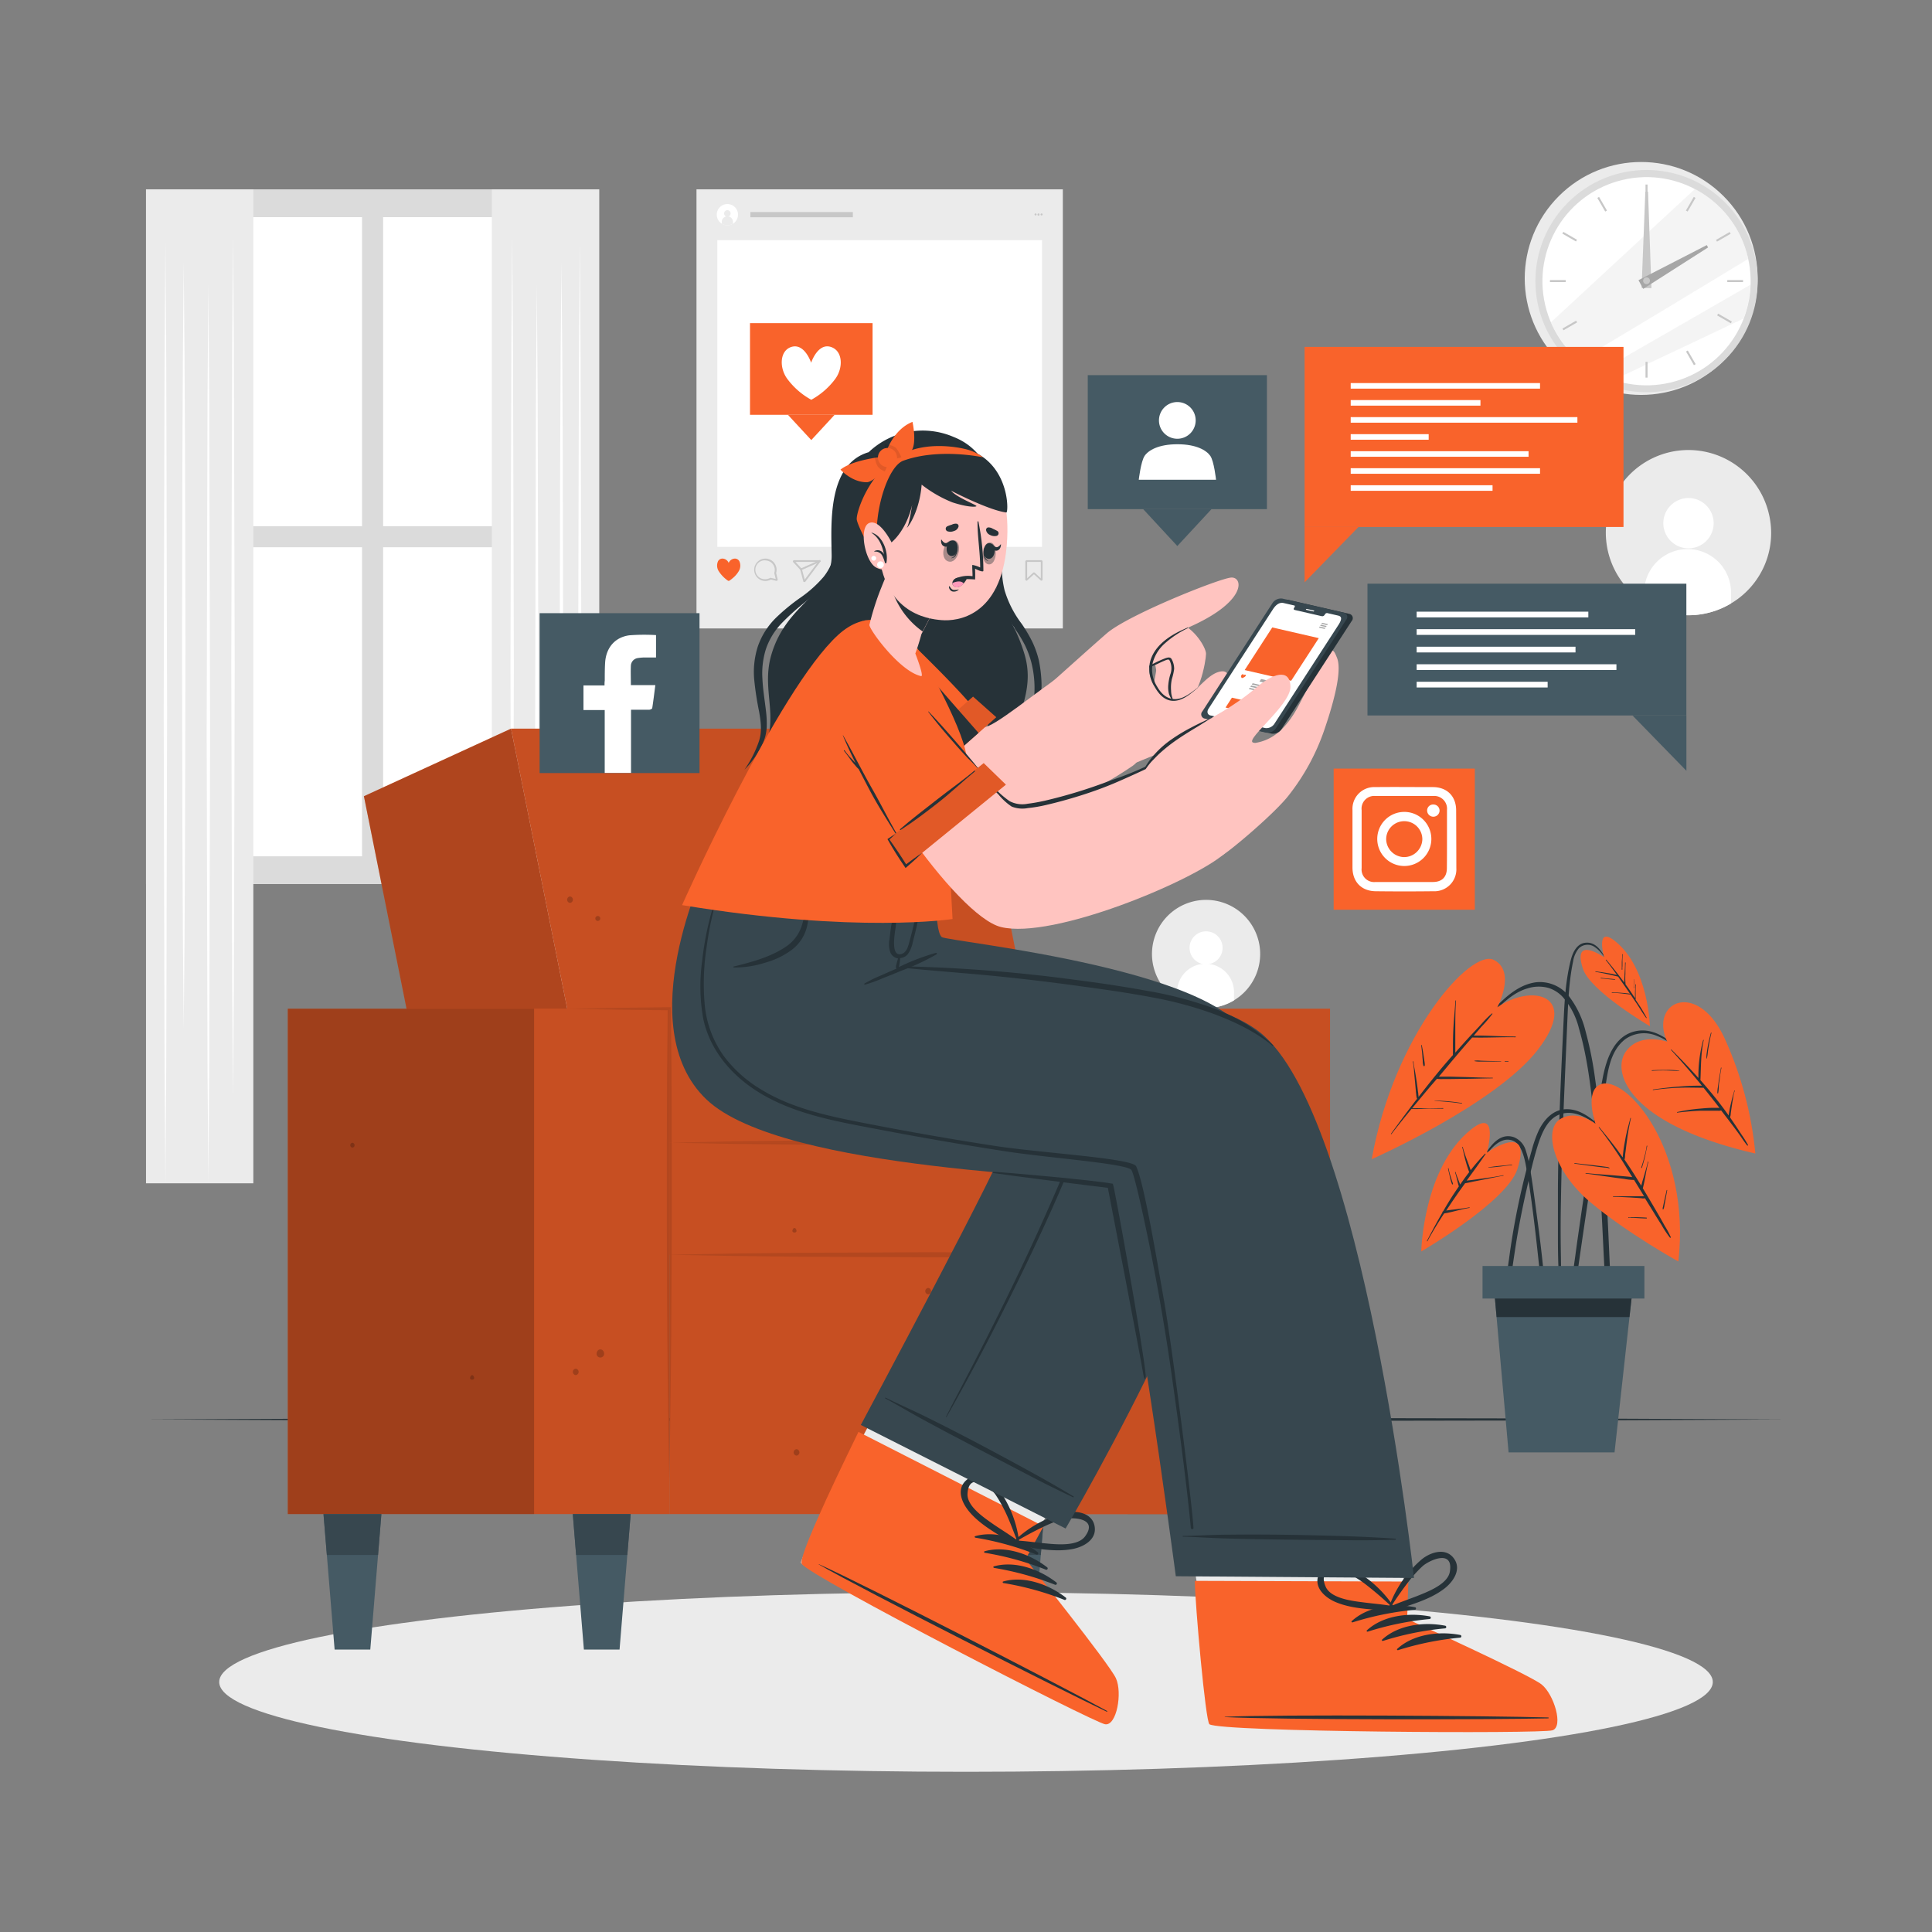 <svg xmlns="http://www.w3.org/2000/svg" viewBox="0 0 500 500"><rect x="0" y="0" width="500" height="500" fill="#808080" stroke="none"/><g id="freepik--background-complete--inject-106"><circle cx="424.74" cy="72.07" r="30.14" transform="translate(73.44 321.44) rotate(-45)" style="fill:#ebebeb"></circle><circle cx="426.12" cy="72.75" r="28.76" transform="translate(73.37 322.62) rotate(-45)" style="fill:#dbdbdb"></circle><circle cx="426.12" cy="72.75" r="26.94" transform="translate(-5.35 99.26) rotate(-13.2)" style="fill:#fff"></circle><path d="M452.45,67c-12.27,7.43-32.43,19.62-43.7,26.31a27,27,0,0,1-7.37-9.9L438.66,48.9A27,27,0,0,1,452.45,67Z" style="fill:#ebebeb;opacity:0.5"></path><path d="M453,73.69a26.79,26.79,0,0,1-1.78,8.75l-33.6,15.89a27.18,27.18,0,0,1-4.25-1.82C423.56,90.64,442.11,80,453,73.69Z" style="fill:#ebebeb;opacity:0.5"></path><rect x="425.86" y="47.76" width="0.52" height="4.08" style="fill:#c7c7c7"></rect><rect x="414.38" y="50.83" width="0.52" height="4.08" transform="translate(29.11 214.39) rotate(-30)" style="fill:#c7c7c7"></rect><rect x="405.99" y="59.23" width="0.52" height="4.08" transform="translate(150.04 382.44) rotate(-60)" style="fill:#c7c7c7"></rect><rect x="401.13" y="72.48" width="4.08" height="0.52" style="fill:#c7c7c7"></rect><rect x="404.21" y="83.96" width="4.08" height="0.52" transform="translate(12.35 214.49) rotate(-30.01)" style="fill:#c7c7c7"></rect><rect x="412.6" y="92.36" width="4.08" height="0.52" transform="translate(127.28 405.55) rotate(-60.03)" style="fill:#c7c7c7"></rect><rect x="425.86" y="93.65" width="0.52" height="4.08" style="fill:#c7c7c7"></rect><rect x="437.33" y="90.57" width="0.52" height="4.08" transform="translate(12.32 231.2) rotate(-30)" style="fill:#c7c7c7"></rect><rect x="445.73" y="82.18" width="0.52" height="4.08" transform="matrix(0.5, -0.87, 0.87, 0.5, 150.03, 428.32)" style="fill:#c7c7c7"></rect><rect x="447.02" y="72.48" width="4.08" height="0.52" style="fill:#c7c7c7"></rect><rect x="443.95" y="61.01" width="4.08" height="0.52" transform="translate(29.18 231.37) rotate(-30.02)" style="fill:#c7c7c7"></rect><rect x="435.55" y="52.61" width="4.08" height="0.52" transform="translate(173.16 405.52) rotate(-60.03)" style="fill:#c7c7c7"></rect><polygon points="426.51 49.61 427.39 74.56 424.84 74.53 425.81 49.6 426.51 49.61" style="fill:#c7c7c7"></polygon><polygon points="442.05 64.04 425.26 74.76 424.04 72.51 441.72 63.43 442.05 64.04" style="fill:#a6a6a6"></polygon><path d="M427,72.75a.88.88,0,0,1-1.75,0,.88.88,0,1,1,1.75,0Z" style="fill:#c7c7c7"></path><path d="M448,156.16A21.38,21.38,0,1,1,457.79,133,21.19,21.19,0,0,1,448,156.16Z" style="fill:#ebebeb"></path><path d="M443.49,135.47a6.51,6.51,0,1,1-6.43-6.58A6.51,6.51,0,0,1,443.49,135.47Z" style="fill:#fff"></path><path d="M448,153.48l0,2.68a21.37,21.37,0,0,1-22.49-.28l0-2.67a11.24,11.24,0,1,1,22.48.27Z" style="fill:#fff"></path><path d="M319.34,258.89a14,14,0,1,1,6.43-15.16A14,14,0,0,1,319.34,258.89Z" style="fill:#ebebeb"></path><path d="M316.4,245.34a4.27,4.27,0,1,1-4.21-4.31A4.26,4.26,0,0,1,316.4,245.34Z" style="fill:#fff"></path><path d="M319.36,257.13l0,1.76a14,14,0,0,1-14.73-.18l0-1.75a7.37,7.37,0,1,1,14.73.17Z" style="fill:#fff"></path><rect x="37.79" y="49" width="117.26" height="179.8" style="fill:#dbdbdb"></rect><rect x="44.18" y="56.2" width="49.52" height="79.98" style="fill:#fff"></rect><rect x="99.15" y="56.2" width="49.52" height="79.98" style="fill:#fff"></rect><rect x="44.18" y="141.63" width="49.52" height="79.98" style="fill:#fff"></rect><rect x="99.15" y="141.63" width="49.52" height="79.98" style="fill:#fff"></rect><rect x="37.79" y="49" width="27.77" height="257.24" style="fill:#ebebeb"></rect><polygon points="60.3 61.23 60.52 89.04 60.59 116.86 60.74 172.48 60.6 228.11 60.52 255.92 60.3 283.74 60.09 255.92 60.01 228.11 59.86 172.48 60.01 116.86 60.09 89.04 60.3 61.23" style="fill:#fff"></polygon><polygon points="47.55 67.68 47.76 92.51 47.89 117.35 47.99 167.02 47.89 216.69 47.77 241.52 47.55 266.36 47.33 241.52 47.21 216.69 47.11 167.02 47.21 117.35 47.33 92.51 47.55 67.68" style="fill:#fff"></polygon><polygon points="53.93 73.54 54.14 102.62 54.22 131.7 54.37 189.86 54.22 248.02 54.14 277.1 53.93 306.18 53.71 277.1 53.63 248.02 53.49 189.86 53.63 131.7 53.71 102.62 53.93 73.54" style="fill:#fff"></polygon><polygon points="42.81 62.7 43.02 93.13 43.1 123.57 43.25 184.44 43.1 245.31 43.02 275.75 42.81 306.18 42.59 275.75 42.51 245.31 42.37 184.44 42.51 123.57 42.59 93.13 42.81 62.7" style="fill:#fff"></polygon><rect x="127.28" y="49" width="27.77" height="257.24" transform="translate(282.34 355.24) rotate(180)" style="fill:#ebebeb"></rect><polygon points="132.55 61.23 132.76 89.04 132.84 116.86 132.99 172.48 132.84 228.11 132.76 255.92 132.55 283.74 132.33 255.92 132.26 228.11 132.11 172.48 132.26 116.86 132.34 89.04 132.55 61.23" style="fill:#fff"></polygon><polygon points="145.3 67.68 145.52 92.51 145.64 117.35 145.74 167.02 145.64 216.69 145.52 241.52 145.3 266.36 145.09 241.52 144.96 216.69 144.86 167.02 144.97 117.35 145.09 92.51 145.3 67.68" style="fill:#fff"></polygon><polygon points="138.93 73.54 139.14 102.62 139.22 131.7 139.37 189.86 139.22 248.02 139.14 277.1 138.93 306.18 138.71 277.1 138.63 248.02 138.49 189.86 138.63 131.7 138.71 102.62 138.93 73.54" style="fill:#fff"></polygon><polygon points="150.05 62.7 150.26 93.13 150.34 123.57 150.49 184.44 150.34 245.31 150.26 275.75 150.05 306.18 149.83 275.75 149.75 245.31 149.61 184.44 149.75 123.57 149.83 93.13 150.05 62.7" style="fill:#fff"></polygon></g><g id="freepik--Shadow--inject-106"><ellipse cx="250" cy="435.3" rx="193.27" ry="23.24" style="fill:#ebebeb"></ellipse></g><g id="freepik--Floor--inject-106"><polygon points="37.79 367.36 90.84 367.11 143.9 367.02 250 366.86 356.1 367.02 409.15 367.11 462.21 367.36 409.15 367.6 356.1 367.69 250 367.85 143.9 367.69 90.84 367.6 37.79 367.36" style="fill:#263238"></polygon></g><g id="freepik--Plant--inject-106"><path d="M436.31,273.14c-3.53-3.46-8.1-7.65-13.51-6.15-5.08,1.4-7,6.95-7.94,11.58-1.17,6-2.08,12-3,18s-1.85,12.13-2.73,18.2c-.49,3.43-1,6.85-1.45,10.28l-.72,5.14c-.23,1.68-.51,3.36-.6,5.06,0,.54.81.62.93.1.66-2.86.93-5.83,1.35-8.73s.84-5.84,1.27-8.75q1.28-8.7,2.6-17.38t2.7-17.37c.78-4.91,1.15-11,5.5-14.25a8.44,8.44,0,0,1,8.14-.76c2.86,1.09,5.15,3.14,7.39,5.17C436.28,273.32,436.38,273.21,436.31,273.14Z" style="fill:#263238"></path><path d="M431.47,269.6s-7.22-2.6-10.79,2.68.7,18.68,33.6,26.25a93.08,93.08,0,0,0-7.92-29.74C439.31,253.41,426.74,259.23,431.47,269.6Z" style="fill:#F9632B"></path><path d="M452.39,296.33a28.13,28.13,0,0,0-1.66-2.66c-.55-.85-1.1-1.7-1.67-2.54-.42-.63-.85-1.25-1.28-1.88,0-.15,0-.31.06-.47s.07-.57.11-.85c.08-.62.17-1.24.26-1.85s.19-1.23.31-1.84a9.89,9.89,0,0,1,.43-1.94c0-.09-.13-.14-.14,0a6.76,6.76,0,0,1-.3,1.09c-.07.28-.15.56-.22.83-.16.63-.31,1.25-.45,1.88s-.24,1.16-.34,1.75q-.08.42-.12.84c-.59-.83-1.19-1.66-1.81-2.47-1.74-2.31-3.59-4.52-5.5-6.68,0,0,0,0,0-.06.17-3.46.08-6.88.85-10.28,0-.09-.12-.14-.14-.05a35.55,35.55,0,0,0-1.23,9.84c-.68-.77-1.38-1.53-2.08-2.29q-2.4-2.58-4.9-5.07a.07.07,0,0,0-.11.1c2.77,3,5.41,6.09,8,9.25a57.29,57.29,0,0,0-6,.23c-2.23.16-4.45.45-6.66.75a.08.08,0,0,0,0,.15,64.61,64.61,0,0,1,6.66-.6c2.14-.09,4.28,0,6.42,0q2.08,2.58,4.11,5.2h-.31c-.5,0-1,0-1.51,0-1,0-2,.09-3,.18a46,46,0,0,0-6.07.9.08.08,0,1,0,0,.15c2-.23,4-.42,6.08-.49,1,0,1.94,0,2.91,0h1.51a1.75,1.75,0,0,0,.83-.08q1.33,1.72,2.65,3.46c.7.92,1.38,1.84,2.06,2.78s1.32,2,2.09,2.89C452.32,296.49,452.42,296.41,452.39,296.33Z" style="fill:#263238"></path><path d="M434.62,277.08a21.74,21.74,0,0,0-3.52-.17c-1.17,0-2.35,0-3.52.07a.08.08,0,1,0,0,.15c1.19-.09,2.38-.11,3.57-.09s2.31.13,3.45.1C434.65,277.14,434.66,277.08,434.62,277.08Z" style="fill:#263238"></path><path d="M445,279.73c.13-1.12.27-2.25.51-3.36,0-.1-.13-.14-.14,0-.17,1.11-.39,2.2-.55,3.31-.08.55-.16,1.11-.23,1.66a7.57,7.57,0,0,0-.13,1.57c0,.1.17.11.19,0a9.2,9.2,0,0,0,.17-1.57C444.82,280.8,444.88,280.26,445,279.73Z" style="fill:#263238"></path><path d="M442.78,267.28c-.29,1.09-.57,2.2-.77,3.31-.11.57-.19,1.13-.27,1.7a7.22,7.22,0,0,0-.11,1.67s.07,0,.09,0a9.47,9.47,0,0,0,.26-1.58c.07-.55.15-1.1.25-1.64.2-1.15.4-2.28.69-3.41C442.94,267.24,442.81,267.19,442.78,267.28Z" style="fill:#263238"></path><path d="M399.94,334q-.27-3.11-.6-6.2-.64-6.15-1.48-12.28c-.55-4.07-1.07-8.15-1.73-12.21a30.85,30.85,0,0,0-1.25-5.54,5.26,5.26,0,0,0-3.07-3.46c-3.88-1.34-6.49,2.67-8.05,5.51-.05.09.08.15.13.07.94-1.34,3.52-5.12,6.46-4.94,2,.12,3.56,1.52,4.5,6.44,2.37,12.28,4.5,37.19,4.75,38.82.13.86.74.83.74-.1C400.36,338.07,400.12,336,399.94,334Z" style="fill:#263238"></path><path d="M384.8,298.3s3.39-11.95-4.09-6c-12.45,9.95-12.89,31.57-12.89,31.57S390,311,392.7,302.56C396.8,289.93,384.8,298.3,384.8,298.3Z" style="fill:#F9632B"></path><path d="M389,304.16c-1.73.35-3.49.58-5.25.83l-2.49.35c-.56.08-1.13.14-1.69.2,1.65-2.27,3.31-4.53,4.89-6.85.06-.08-.08-.18-.15-.1a52,52,0,0,0-3.7,4.26c-.32-.92-.65-1.84-1-2.77s-.78-2.13-1.05-3.24c0-.09-.17,0-.14.05.3,1.09.51,2.21.81,3.31s.6,2.11,1,3.14c-.81,1.05-1.59,2.13-2.35,3.22-.38-1.08-.85-2.13-1.18-3.22,0-.1-.18,0-.15,0,.4,1.21.61,2.47,1,3.69-.51.74-1,1.49-1.5,2.23-.9,1.39-1.74,2.79-2.56,4.21a.32.32,0,0,0-.2.33c-1.4,2.42-2.73,4.88-4,7.35,0,.09.09.16.13.07,1.31-2.44,2.78-4.82,4.3-7.16h0a3.26,3.26,0,0,1,.73-.14l.76-.17c.57-.12,1.14-.27,1.71-.41,1.12-.28,2.23-.55,3.37-.74.09,0,.05-.16,0-.15-1.34.26-2.69.41-4,.57-.64.07-1.28.15-1.91.26h-.09q1.18-1.81,2.42-3.6c.8-1.16,1.63-2.32,2.46-3.46.76-.11,1.53-.31,2.29-.46l2.56-.5c1.72-.34,3.42-.72,5.15-1C389.13,304.29,389.09,304.14,389,304.16Z" style="fill:#263238"></path><path d="M375.69,305.34c-.1-.32-.19-.64-.3-.95a17.36,17.36,0,0,1-.5-2c0-.09-.16-.05-.14.05.14.67.3,1.34.45,2a12.47,12.47,0,0,0,.58,2,.13.13,0,0,0,.25-.08C375.94,306,375.8,305.68,375.69,305.34Z" style="fill:#263238"></path><path d="M391.26,301.39c-1,.16-2,.23-3.05.32s-2,.23-3,.38c-.05,0-.05.09,0,.09,1-.07,2-.15,3.05-.28s2-.29,3-.36C391.36,301.54,391.35,301.38,391.26,301.39Z" style="fill:#263238"></path><path d="M416.23,318.88c-.4-8.8-1-17.58-1.84-26.34-.44-4.36-.93-8.72-1.54-13.06a95.32,95.32,0,0,0-2.52-12.65,24.46,24.46,0,0,0-4.21-8.91,9.58,9.58,0,0,0-8.51-3.72c-3.85.48-6.95,2.91-9.63,5.54-3,3-5.76,6.18-8.55,9.35-.7.8-1.4,1.6-2.09,2.41-.07.07,0,.18.1.1,2.73-3.13,5.56-6.17,8.52-9.07,2.73-2.69,5.55-5.63,9.34-6.73a9.56,9.56,0,0,1,5.43-.13,8.57,8.57,0,0,1,3.71,2.35,19.34,19.34,0,0,1,4.19,8.13c2.36,8.09,3.21,16.56,4.09,24.91s1.49,17,1.92,25.51.76,17.14,1.59,25.67c.1,1.06.24,2.11.37,3.16.09.7,1.19.71,1.13,0C417,336.55,416.62,327.72,416.23,318.88Z" style="fill:#263238"></path><path d="M387.5,260.69s5-9.29-.91-12.27S360.79,267.61,355,300c0,0,32.09-14.2,43-28.34S396.5,254.43,387.5,260.69Z" style="fill:#F9632B"></path><path d="M392.21,268.25c-3.6,0-7.2-.27-10.8-.24.67-.78,1.35-1.56,2-2.32a35.1,35.1,0,0,0,2.82-3.28c.05-.07-.06-.18-.13-.12A25.13,25.13,0,0,0,383.4,265c-.91,1-1.8,1.93-2.7,2.89-1.38,1.49-2.73,3-4.07,4.53,0-.15,0-.3,0-.44v-1.89c0-1.23,0-2.45,0-3.67,0-2.48,0-5,.19-7.45,0-.09-.14-.09-.15,0-.17,2.48-.43,5-.55,7.45-.06,1.22-.09,2.45-.1,3.67,0,.63,0,1.26,0,1.9,0,.34,0,.7,0,1.06l-.64.71c-2.88,3.28-5.61,6.68-8.27,10.14,0-.19,0-.38-.05-.57,0-.38-.08-.76-.13-1.14-.09-.83-.2-1.65-.33-2.48s-.24-1.54-.37-2.31-.35-1.75-.42-2.63a.08.08,0,1,0-.15,0,23.46,23.46,0,0,1,.31,2.64c.07.79.14,1.58.22,2.38s.14,1.59.22,2.38c0,.38.07.76.11,1.14,0,.2.05.39.07.58a1.18,1.18,0,0,0,.16.45c-.46.6-.92,1.19-1.37,1.79q-2.73,3.62-5.39,7.28c-.06.07.05.17.1.1,1.7-2.21,3.44-4.37,5.2-6.52,1.32.06,2.67,0,4-.06s2.78,0,4.17,0c.1,0,.09-.15,0-.15-1.39,0-2.79.05-4.18.05s-2.56-.05-3.83,0c1.55-1.89,3.12-3.76,4.69-5.63l1.73-2a8.64,8.64,0,0,0,1.61.05h1.89l3.56-.05c2.45,0,4.9-.12,7.35-.13.09,0,.09-.15,0-.15-2.45,0-4.9-.13-7.35-.19l-3.56-.09-1.9,0c-.36,0-.73,0-1.09,0l4-4.79a.19.19,0,0,0,.07-.08c1.32-1.55,2.63-3.11,4-4.64l.55-.63c3.74.11,7.47-.13,11.21-.06C392.31,268.4,392.31,268.25,392.21,268.25Z" style="fill:#263238"></path><path d="M390.37,274.63h-.87a.07.07,0,1,0,0,.13h.87A.08.08,0,0,0,390.37,274.63Z" style="fill:#263238"></path><path d="M388.43,274.64l-3.47-.07-1.73-.06a6.19,6.19,0,0,0-1.61,0c-.06,0-.05.09,0,.11a6.26,6.26,0,0,0,1.62.11l1.73,0h3.46C388.53,274.79,388.52,274.64,388.43,274.64Z" style="fill:#263238"></path><path d="M378.34,285.47a47,47,0,0,0-7.09-.64s0,0,0,.05c2.36.22,4.72.35,7.06.73C378.4,285.63,378.44,285.48,378.34,285.47Z" style="fill:#263238"></path><path d="M368.7,275.14c0-.2-.05-.41-.08-.61-.06-.47-.13-.93-.2-1.39-.14-.88-.29-1.76-.46-2.64,0-.08-.16-.06-.15,0q.17,1.37.3,2.73c0,.44.07.89.11,1.34a3.87,3.87,0,0,0,.18,1.27.17.17,0,0,0,.31-.05A1.89,1.89,0,0,0,368.7,275.14Z" style="fill:#263238"></path><path d="M415.91,248.76c-1.15-2.14-2.61-5-5.47-4.79-2.37.15-3.44,2.57-3.94,4.56-1.57,6.18-1.68,12.69-2,19-.64,13.37-1.22,26.75-1.31,40.14q0,5.58,0,11.14c0,3.78,0,7.59.26,11.37a.28.28,0,0,0,.56,0c0-3.23-.09-6.47-.11-9.71s0-6.32.07-9.48q.15-9.6.51-19.19c.23-6.36.51-12.71.78-19.07.14-3.18.27-6.35.41-9.53s.28-6.15.63-9.22c.2-1.71.45-3.43.81-5.11a7,7,0,0,1,1.48-3.43,3.23,3.23,0,0,1,4.18-.31,8.87,8.87,0,0,1,3,3.7A.07.07,0,1,0,415.91,248.76Z" style="fill:#263238"></path><path d="M415.14,247.73s-2.36-8.32,2.85-4.16c8.67,6.93,9,22,9,22s-15.42-9-17.33-14.86C406.78,241.91,415.14,247.73,415.14,247.73Z" style="fill:#F9632B"></path><path d="M423.73,259.39c-.15-.23-.3-.45-.44-.68a4.21,4.21,0,0,0,0-.71q0-.54,0-1.08c0-.7,0-1.4.08-2.1a.07.07,0,1,0-.15,0c0,.69-.07,1.38-.08,2.07,0,.34,0,.69,0,1,0,.14,0,.29,0,.45-.61-.94-1.23-1.87-1.87-2.79l-.57-.78a16.48,16.48,0,0,1-.05-2.72c0-1,0-1.93.06-2.9,0-.1-.14-.09-.15,0,0,1-.07,2-.13,3,0,.71-.1,1.44-.06,2.15-1.48-2-3.06-4-4.66-5.92-.06-.06-.17,0-.12.1,1,1.25,1.94,2.54,2.87,3.84-1.81-.43-3.66-.67-5.5-.94-.09,0-.13.13,0,.15,2,.29,3.87.78,5.8,1.21h0l2.19,3.13.87,1.29h-.08l-.6-.08c-.42-.05-.85-.09-1.28-.12-.89-.07-1.78-.12-2.67-.16-.1,0-.09.14,0,.14.88,0,1.75.09,2.62.18l1.38.17.6.07.18,0,1.48,2.18c.87,1.29,1.65,2.67,2.58,3.91a.07.07,0,0,0,.12-.07A41.82,41.82,0,0,0,423.73,259.39Z" style="fill:#263238"></path><path d="M419.89,250v-1a15.4,15.4,0,0,1,.08-2,.07.07,0,1,0-.14,0c0,.68-.08,1.35-.11,2,0,.34,0,.68,0,1,0,.15,0,.31,0,.46a1.6,1.6,0,0,0,0,.49.07.07,0,0,0,.13,0,1.3,1.3,0,0,0,0-.44Z" style="fill:#263238"></path><path d="M418,253.44c-.57-.1-1.16-.13-1.74-.18s-1.27-.11-1.9-.19a.08.08,0,1,0,0,.15c1.22.07,2.43.29,3.65.33C418,253.56,418.05,253.45,418,253.44Z" style="fill:#263238"></path><path d="M422.82,253.49c.05.06,0,.24,0,.32v.85c0,.19,0,.39,0,.58a1.24,1.24,0,0,0,0,.51,0,0,0,0,0,.06,0,.66.66,0,0,0,0-.24c0-.09,0-.18,0-.27v-1.43c0-.09,0-.26,0-.32S422.72,253.35,422.82,253.49Z" style="fill:#263238"></path><path d="M416.27,293.16c-3.24-2.44-6.15-5.93-10.52-6.1-3.6-.15-6.12,2.56-7.56,5.58a31.22,31.22,0,0,0-1.76,5c-.65,2.28-1.27,4.57-1.84,6.87q-1.69,6.78-2.89,13.67c-.44,2.56-.84,5.13-1.17,7.71a65.42,65.42,0,0,0-.76,7.89.41.41,0,0,0,.81.09c.44-2.15.62-4.38.94-6.56s.65-4.38,1-6.56q1.11-6.56,2.58-13c.93-4.08,1.85-8.22,3.16-12.19,1-2.85,2.46-6.17,5.54-7.2,4.67-1.55,8.92,2.41,12.35,5C416.24,293.32,416.35,293.22,416.27,293.16Z" style="fill:#263238"></path><path d="M412.91,290.83s-3-8.53,1.34-10.21c6.48-2.5,23.43,16.59,20.11,45.85,0,0-13.1-7.21-22.77-15.33s-12.15-18.73-7.89-21.47S412.91,290.83,412.91,290.83Z" style="fill:#F9632B"></path><path d="M432.41,320.2a22.62,22.62,0,0,0-1.58-2.95c-.55-1-1.11-2-1.69-3-1.13-1.92-2.25-3.85-3.4-5.76l-.57-.93c0-.11.05-.23.07-.34.07-.28.13-.56.2-.85.14-.63.25-1.27.37-1.91.24-1.25.45-2.52.79-3.75,0-.09-.13-.12-.15,0-.26,1.25-.66,2.49-1,3.71-.18.6-.37,1.2-.53,1.81-.06.21-.11.42-.17.63-1.39-2.28-2.81-4.56-4.33-6.75a3.56,3.56,0,0,0,.15-.94c0-.43.09-.85.14-1.28.12-1,.23-1.93.37-2.89a56.24,56.24,0,0,1,1-5.6c0-.1-.13-.12-.15,0-.47,1.84-1,3.69-1.32,5.56-.17.91-.34,1.83-.46,2.75-.06.47-.11.93-.16,1.4,0,.13,0,.27-.05.41-.47-.66-.94-1.32-1.43-2-1.5-2-3.05-3.89-4.61-5.8-.06-.08-.19,0-.13.08a102.8,102.8,0,0,1,7.37,10.76l1.28,2.07-.43-.05c-.54-.07-1.1-.11-1.65-.16l-3.31-.29c-2.2-.17-4.42-.31-6.62-.54-.09,0-.12.13,0,.14,2.23.26,4.45.62,6.67.93,1.09.16,2.19.3,3.28.44a12.26,12.26,0,0,0,2.53.26c.86,1.41,1.74,2.82,2.6,4.23a3.84,3.84,0,0,0-.59,0h-3.15l-4.26,0c-.1,0-.08.15,0,.15,1.44,0,2.88.09,4.32.16l2,.13,1,.07a2,2,0,0,0,.9,0l2.22,3.6c.67,1.11,1.36,2.21,2.06,3.3a26.89,26.89,0,0,0,2.22,3.34C432.32,320.34,432.44,320.29,432.41,320.2Z" style="fill:#263238"></path><path d="M426.16,296.55a20.18,20.18,0,0,1-.58,2.78c-.24.95-.52,1.89-.83,2.82a.09.09,0,1,0,.18.06c.29-.93.55-1.86.78-2.8s.37-1.89.6-2.83C426.33,296.48,426.17,296.46,426.16,296.55Z" style="fill:#263238"></path><path d="M416.54,302.27a1.11,1.11,0,0,0-.72-.27l-1.23-.17-2.31-.28c-1.59-.18-3.19-.34-4.79-.54a.08.08,0,0,0,0,.15c1.5.18,3,.41,4.51.6l2.21.29,1.06.12a3.6,3.6,0,0,1,1.22.21A.07.07,0,0,0,416.54,302.27Z" style="fill:#263238"></path><path d="M426.14,315.13c-.75-.06-1.51-.08-2.27-.11l-1.14,0-.55,0a3.35,3.35,0,0,1-.71,0c-.11,0-.12.16,0,.15a2.52,2.52,0,0,1,.67,0l.59,0,1.15.07c.75.05,1.51.09,2.26.1C426.23,315.3,426.23,315.14,426.14,315.13Z" style="fill:#263238"></path><path d="M430.76,311.86c.09-.43.17-.86.25-1.29.15-.84.31-1.68.46-2.53,0-.09-.12-.11-.15,0-.18.82-.37,1.64-.55,2.46-.09.41-.19.82-.27,1.24l-.12.57a1.55,1.55,0,0,0-.07.6c0,.07.12.13.17.05A3.25,3.25,0,0,0,430.76,311.86Z" style="fill:#263238"></path><polygon points="386.4 330.48 387.31 340.85 390.42 375.88 417.84 375.88 421.71 340.85 422.86 330.48 386.4 330.48" style="fill:#455a64"></polygon><polygon points="386.4 330.48 387.31 340.85 421.71 340.85 422.86 330.48 386.4 330.48" style="fill:#263238"></polygon><rect x="383.69" y="327.65" width="41.89" height="8.42" transform="translate(809.26 663.71) rotate(180)" style="fill:#455a64"></rect></g><g id="freepik--Sofa--inject-106"><rect x="265.31" y="261.06" width="78.9" height="130.78" style="fill:#F9632B"></rect><rect x="265.31" y="261.06" width="78.9" height="130.78" style="opacity:0.2"></rect><polygon points="278.6 324.73 159.57 324.73 132.26 188.57 251.29 188.57 278.6 324.73" style="fill:#F9632B"></polygon><polygon points="278.6 324.73 159.57 324.73 132.26 188.57 251.29 188.57 278.6 324.73" style="opacity:0.2"></polygon><polygon points="159.57 324.73 117.98 324.73 94.18 206.06 132.26 188.57 159.57 324.73" style="fill:#F9632B"></polygon><polygon points="159.57 324.73 117.98 324.73 94.18 206.06 132.26 188.57 159.57 324.73" style="opacity:0.3"></polygon><rect x="74.48" y="261.06" width="98.76" height="130.78" style="fill:#F9632B"></rect><rect x="74.48" y="261.06" width="98.76" height="130.78" style="opacity:0.2"></rect><rect x="74.48" y="261.06" width="63.74" height="130.78" style="opacity:0.2"></rect><polygon points="309.19 391.84 291.78 391.84 265.83 261.06 309.19 261.06 309.19 391.84" style="opacity:0.2"></polygon><rect x="173.24" y="295.72" width="135.95" height="96.12" style="fill:#F9632B"></rect><rect x="173.24" y="295.72" width="135.95" height="96.12" style="opacity:0.2"></rect><g style="opacity:0.1"><path d="M146.8,261.06l13.22-.23,13.22-.17h.39v.4l.15,15.31.05,15.3c0,10.2.07,20.41,0,30.61s-.05,20.41-.18,30.61-.23,20.4-.44,30.61q-.33-15.31-.45-30.61c-.12-10.2-.14-20.41-.17-30.61s0-20.41,0-30.61l.06-15.3.15-15.31.4.4L160,261.3Z"></path><path d="M309.19,261.06c.27,10.24.4,20.48.51,30.72l.15,30.73-.15,30.72-.19,15.36L309.19,384l-.32-15.36-.19-15.36-.15-30.72.15-30.73C308.79,281.54,308.92,271.3,309.19,261.06Z"></path><path d="M309.19,324.73c-11.33.27-22.66.4-34,.5l-34,.16-34-.15-17-.19-17-.32,17-.33,17-.18,34-.15,34,.15C286.53,324.33,297.86,324.46,309.19,324.73Z"></path><path d="M309.19,295.72c-11.33.27-22.66.4-34,.5l-34,.16-34-.16-17-.18-17-.32,17-.33,17-.18,34-.15,34,.15C286.53,295.32,297.86,295.44,309.19,295.72Z"></path></g><polygon points="98.7 391.84 97.84 402.43 95.83 426.91 86.6 426.91 84.59 402.43 83.72 391.84 98.7 391.84" style="fill:#455a64"></polygon><polygon points="83.72 391.84 98.7 391.84 97.84 402.43 84.59 402.43 83.72 391.84" style="fill:#37474f"></polygon><polygon points="163.22 391.84 162.35 402.43 160.34 426.91 151.11 426.91 149.1 402.43 148.24 391.84 163.22 391.84" style="fill:#455a64"></polygon><polygon points="148.24 391.84 163.22 391.84 162.35 402.43 149.1 402.43 148.24 391.84" style="fill:#37474f"></polygon><polygon points="270.22 391.84 269.36 402.43 267.35 426.91 258.12 426.91 256.11 402.43 255.24 391.84 270.22 391.84" style="fill:#455a64"></polygon><polygon points="255.24 391.84 270.22 391.84 269.36 402.43 256.11 402.43 255.24 391.84" style="fill:#37474f"></polygon><polygon points="334.75 391.84 333.89 402.43 331.88 426.91 322.65 426.91 320.64 402.43 319.77 391.84 334.75 391.84" style="fill:#455a64"></polygon><polygon points="334.75 391.84 333.89 402.43 320.64 402.43 319.77 391.84 334.75 391.84" style="fill:#37474f"></polygon><g style="opacity:0.2"><path d="M147.52,232a.84.84,0,0,0,0,1.67A.84.84,0,0,0,147.52,232Z"></path><path d="M149,354.21a.84.84,0,0,0,0,1.67A.84.84,0,0,0,149,354.21Z"></path><path d="M240.21,333.31a.84.84,0,0,0,0,1.67A.84.84,0,0,0,240.21,333.31Z"></path><path d="M206.06,318.24c0-.08-.08-.17-.13-.25a.38.38,0,0,0-.65,0c-.05.08-.09.17-.13.25C204.68,319.23,206.53,319.23,206.06,318.24Z"></path><path d="M122.64,356.32a2,2,0,0,0-.13-.25.38.38,0,0,0-.65,0,2,2,0,0,0-.13.25C121.26,357.31,123.11,357.31,122.64,356.32Z"></path><path d="M154.71,237.06a.64.64,0,0,0,0,1.28A.64.64,0,0,0,154.71,237.06Z"></path><path d="M91.21,295.74a.64.64,0,0,0,0,1.27A.64.64,0,0,0,91.21,295.74Z"></path><path d="M194,201.45a.89.89,0,0,0-1.25,0,1.22,1.22,0,0,0-.3,1.21,1,1,0,0,0,1.85,0A1.24,1.24,0,0,0,194,201.45Z"></path><path d="M156,349.48a.89.89,0,0,0-1.25,0,1.25,1.25,0,0,0-.31,1.21,1,1,0,0,0,1.86,0A1.24,1.24,0,0,0,156,349.48Z"></path><path d="M304.86,338.1a.84.84,0,0,0,0-1.67A.84.84,0,0,0,304.86,338.1Z"></path><path d="M206.14,376.71a.84.84,0,0,0,0-1.67A.84.84,0,0,0,206.14,376.71Z"></path><path d="M254.11,226.55a.84.84,0,0,0,0-1.67A.84.84,0,0,0,254.11,226.55Z"></path><path d="M331.93,330.21a2,2,0,0,0,.13.25.38.38,0,0,0,.65,0,2,2,0,0,0,.13-.25C333.31,329.22,331.45,329.22,331.93,330.21Z"></path><path d="M255.29,279.86a.89.89,0,0,0,1.25,0,1.24,1.24,0,0,0,.3-1.21,1,1,0,0,0-1.86,0A1.23,1.23,0,0,0,255.29,279.86Z"></path></g></g><g id="freepik--Post--inject-106"><rect x="180.25" y="49" width="94.81" height="113.64" style="fill:#ebebeb"></rect><rect x="185.64" y="62.15" width="84.04" height="79.38" style="fill:#fff"></rect><path d="M189.69,57.9a2.64,2.64,0,0,1-.79.33,2.75,2.75,0,1,1,.79-.33Z" style="fill:#fff"></path><path d="M189.08,55.24a.84.84,0,1,1-.84-.84A.84.84,0,0,1,189.08,55.24Z" style="fill:#ebebeb"></path><path d="M189.69,57.55v.35a2.64,2.64,0,0,1-.79.33,2.76,2.76,0,0,1-2.1-.33v-.35a1.45,1.45,0,1,1,2.89,0Z" style="fill:#ebebeb"></path><path d="M268,55.24a.26.26,0,0,1,.26.26.26.26,0,1,1-.52,0A.26.26,0,0,1,268,55.24Z" style="fill:#c7c7c7"></path><path d="M268.76,55.24a.26.26,0,0,1,.26.26.26.26,0,1,1-.51,0A.26.26,0,0,1,268.76,55.24Z" style="fill:#c7c7c7"></path><path d="M269.56,55.24a.26.26,0,0,1,.26.26.26.26,0,0,1-.52,0A.26.26,0,0,1,269.56,55.24Z" style="fill:#c7c7c7"></path><rect x="194.2" y="54.88" width="26.52" height="1.35" style="fill:#c7c7c7"></rect><path d="M191.18,147.83a6.66,6.66,0,0,1-1.47,1.72,9.27,9.27,0,0,1-1,.77h-.26a8.83,8.83,0,0,1-2.44-2.49,2.73,2.73,0,0,1-.17-2.61,1.3,1.3,0,0,1,1.15-.66,1.8,1.8,0,0,1,1.59,1.12,1.81,1.81,0,0,1,1.59-1.12,1.33,1.33,0,0,1,1.16.66A2.76,2.76,0,0,1,191.18,147.83Z" style="fill:#F9632B"></path><path d="M208.34,150.65l-.41-.08-.83-3.11-1.93-2.1.17-.39h6.8l.18.37Zm-2.47-5.22,1.61,1.76.05.09.73,2.71,3.42-4.56Z" style="fill:#c7c7c7"></path><rect x="206.85" y="146.04" width="5.75" height="0.46" transform="translate(-41.3 97.64) rotate(-23.93)" style="fill:#c7c7c7"></rect><path d="M198.08,150.36a2.9,2.9,0,1,1,2.9-2.9,2.86,2.86,0,0,1-.12.82l.43,1.79-.27.28-1.53-.36A2.91,2.91,0,0,1,198.08,150.36Zm0-5.34a2.44,2.44,0,1,0,0,4.87,2.47,2.47,0,0,0,1.25-.34l.18,0,1.25.29-.37-1.48v-.12a2.44,2.44,0,0,0-2.32-3.19Z" style="fill:#c7c7c7"></path><path d="M265.72,150.31l-.37-.18V145.2l.24-.23h4l.23.23v4.93l-.37.18-1.86-1.69Zm.1-4.88v4.24l1.63-1.52h.27l1.64,1.52v-4.24Z" style="fill:#c7c7c7"></path></g><g id="freepik--Icons--inject-106"><rect x="139.65" y="158.69" width="41.38" height="41.38" style="fill:#455a64"></rect><path d="M156.5,183.76H151v-6.37h5.45c0-.49,0-.86.06-1.24,0-1.67,0-3.35.12-5,.35-3.65,2.59-6.23,6.21-6.73a51.69,51.69,0,0,1,6.94-.06v5.8c-.84,0-1.68,0-2.51,0a11.78,11.78,0,0,0-2.23.15,2.08,2.08,0,0,0-1.77,2c-.07,1.62,0,3.25,0,5h6.33c-.27,2.08-.5,4-.8,5.94,0,.19-.51.42-.78.43-1.53,0-3.06,0-4.71,0v16.35H156.5Z" style="fill:#fff"></path><rect x="345.15" y="198.91" width="36.53" height="36.53" style="fill:#F9632B"></rect><path d="M376.85,209.75c0-3.65-2.3-6-5.93-6.05-5,0-10-.06-15,0a5.63,5.63,0,0,0-5.9,5.92c0,2.51,0,5,0,7.52s0,4.9,0,7.35c0,3.73,2.32,6.12,6,6.16q7.44.09,14.88,0a5.68,5.68,0,0,0,6-6Q376.89,217.19,376.85,209.75Zm-2.4,14.91c0,2.31-1.27,3.59-3.59,3.6q-7.44,0-14.88,0a3.25,3.25,0,0,1-3.59-3.59q0-7.5,0-15A3.29,3.29,0,0,1,356,206q7.44,0,14.88,0a3.31,3.31,0,0,1,3.6,3.61c0,2.51,0,5,0,7.51S374.48,222.15,374.45,224.66Z" style="fill:#fff"></path><path d="M363.43,210.12a7,7,0,1,0,7,7.13A7,7,0,0,0,363.43,210.12Zm-.09,11.7a4.73,4.73,0,0,1-4.6-4.62,4.68,4.68,0,0,1,9.36,0A4.74,4.74,0,0,1,363.34,221.82Z" style="fill:#fff"></path><path d="M372.54,210a1.61,1.61,0,0,1-3.2-.3,1.55,1.55,0,0,1,1.69-1.49A1.57,1.57,0,0,1,372.54,210Z" style="fill:#fff"></path></g><g id="freepik--speech-bubbles--inject-106"><rect x="337.63" y="89.78" width="82.53" height="46.6" style="fill:#F9632B"></rect><polygon points="351.58 136.38 337.63 150.7 337.63 136.38 351.58 136.38" style="fill:#F9632B"></polygon><rect x="349.56" y="99.14" width="49" height="1.44" style="fill:#fff"></rect><rect x="349.56" y="103.54" width="33.58" height="1.44" style="fill:#fff"></rect><rect x="349.56" y="107.95" width="58.67" height="1.44" style="fill:#fff"></rect><rect x="349.56" y="112.36" width="20.18" height="1.44" style="fill:#fff"></rect><rect x="349.56" y="116.77" width="46.03" height="1.44" style="fill:#fff"></rect><rect x="349.56" y="121.17" width="49" height="1.44" style="fill:#fff"></rect><rect x="349.56" y="125.58" width="36.71" height="1.44" style="fill:#fff"></rect><rect x="353.91" y="151.06" width="82.53" height="34.1" transform="translate(790.34 336.22) rotate(180)" style="fill:#455a64"></rect><polygon points="422.48 185.16 436.44 199.48 436.44 185.16 422.48 185.16" style="fill:#455a64"></polygon><rect x="366.63" y="158.3" width="44.43" height="1.48" style="fill:#fff"></rect><rect x="366.63" y="162.83" width="56.56" height="1.48" style="fill:#fff"></rect><rect x="366.63" y="167.37" width="41.11" height="1.48" style="fill:#fff"></rect><rect x="366.63" y="171.91" width="51.7" height="1.48" style="fill:#fff"></rect><rect x="366.63" y="176.44" width="33.9" height="1.48" style="fill:#fff"></rect><rect x="281.51" y="97.09" width="46.37" height="34.67" style="fill:#455a64"></rect><polygon points="295.85 131.76 313.54 131.76 304.69 141.31 295.85 131.76" style="fill:#455a64"></polygon><path d="M309.44,108.8a4.75,4.75,0,1,1-4.74-4.75A4.74,4.74,0,0,1,309.44,108.8Z" style="fill:#fff"></path><path d="M314.71,124.16h-20s.55-4.77,1.52-6.19,3.56-3,8.49-3,7.52,1.6,8.5,3S314.71,124.16,314.71,124.16Z" style="fill:#fff"></path><rect x="194.1" y="83.63" width="31.72" height="23.72" style="fill:#F9632B"></rect><polygon points="203.91 107.35 216 107.35 209.96 113.89 203.91 107.35" style="fill:#F9632B"></polygon><path d="M216.12,98.12a19.23,19.23,0,0,1-6.16,5.34,19.23,19.23,0,0,1-6.16-5.34c-2.17-2.87-2.06-7.36,1-8.33,3.43-1.08,5.12,4.08,5.12,4.08s1.71-5.19,5.11-4.08C218.17,90.79,218.28,95.25,216.12,98.12Z" style="fill:#fff"></path></g><g id="freepik--Character--inject-106"><path d="M268,201.28l-9.35.1c-1.74-3.28-3.76-9.07-2.75-17.21.17-1.35-3.12,6.36-2,17.26-9.87.1-23.3.24-35,.25-.16-4.58-.52-8.82-.52-8.82a50.51,50.51,0,0,1-2,8.83c-1.6,0-3.17,0-4.68,0,.44-7.1-.61-19.5-.61-19.5A62.31,62.31,0,0,1,205,201.65c-7.44-.07-12.34-.26-12-.61,11.44-12.76,3.29-20.31,6.64-31.64,4-13.57,15.8-15.58,15.59-25.82-.15-8.34-1-23.46,9.58-26.55a20.26,20.26,0,0,1,22.05-3.92c16.55,6.59,9.62,32.19,10.69,37.43,1.51,7.48,5,10.16,7.57,18.71s-1.41,14.31-1.93,20.15S269.89,201.29,268,201.28Z" style="fill:#263238"></path><path d="M192.66,199.2a29.25,29.25,0,0,0,3.71-7.25c.89-2.52.55-5.13.08-7.82a79.4,79.4,0,0,1-1.26-8.25,21.75,21.75,0,0,1,.93-8.56A19.21,19.21,0,0,1,200.7,160a51.2,51.2,0,0,1,6.47-5.34,31.29,31.29,0,0,0,6-5.4,14.94,14.94,0,0,0,3.08-7.41,13.91,13.91,0,0,1-2.26,8,28.46,28.46,0,0,1-5.79,6.1,61.91,61.91,0,0,0-6,5.44,18.1,18.1,0,0,0-4,6.64,21.16,21.16,0,0,0-.88,7.75c.12,2.66.58,5.35.9,8.12a27.08,27.08,0,0,1,.21,4.25,12.07,12.07,0,0,1-1,4.21A23.43,23.43,0,0,1,192.66,199.2Z" style="fill:#263238"></path><path d="M256.11,122.79a41.7,41.7,0,0,1,2.13,10c.38,3.38.59,6.78.76,10.16l.3,5a25.22,25.22,0,0,0,.69,4.83,27.22,27.22,0,0,0,4.43,8.67,38,38,0,0,1,2.66,4.48,23.81,23.81,0,0,1,1.78,5,34.37,34.37,0,0,1,.66,5.21,21.52,21.52,0,0,1-.35,5.25c-.33,1.74-.84,3.37-1.27,5a25.59,25.59,0,0,0-.85,4.88,10.4,10.4,0,0,0,4,8.65,10.54,10.54,0,0,1-5-8.67,25.54,25.54,0,0,1,.51-5.17c.31-1.7.76-3.32,1-4.93a27,27,0,0,0-.65-9.71,23.63,23.63,0,0,0-1.68-4.52,36.62,36.62,0,0,0-2.57-4.22c-.92-1.4-1.89-2.85-2.71-4.41a20.83,20.83,0,0,1-1.9-5,26.88,26.88,0,0,1-.6-5.22c-.08-1.71-.08-3.41-.09-5.1,0-3.39,0-6.77-.12-10.13A49.13,49.13,0,0,0,256.11,122.79Z" style="fill:#263238"></path><path d="M285.13,444.37c-2.91-.39-76-36.85-77.83-39.92-.23-.35,2.92-7,7.39-16.11,3.54-7.2,8.33-16.15,13-24.73L274,386.17l-9.23,17.49s8.12,9.84,14.73,18.18c0,0,0,0,0,0,4.06,5.13,7.55,9.71,8.18,11.08C289.37,436.53,288,444.78,285.13,444.37Z" style="fill:#ebebeb"></path><path d="M286,446.24c-3-.46-76.6-38.29-78.5-41.5-.88-1.49,6.51-17.48,14.67-34.17L270.07,395l-4.65,8.52s21.69,27.08,23.39,30.83S289,446.7,286,446.24Z" style="fill:#F9632B"></path><path d="M286.42,442.75c-12.18-6.64-61.94-32.29-74.48-37.93-.11,0-.14,0,0,.08,11.93,6.85,61.89,32.09,74.41,38.05C286.58,443.08,286.68,442.89,286.42,442.75Z" style="fill:#263238"></path><path d="M268.56,401.71c-4.39-3.4-10.71-5.71-16.19-4.15-.22.06-.13.36.06.39a76.39,76.39,0,0,1,15.8,4.37A.35.35,0,0,0,268.56,401.71Z" style="fill:#263238"></path><path d="M271,405.62c-4.39-3.4-10.71-5.7-16.19-4.15-.22.06-.13.36.05.39a76.31,76.31,0,0,1,15.81,4.37A.35.35,0,0,0,271,405.62Z" style="fill:#263238"></path><path d="M273.4,409.54c-4.39-3.4-10.71-5.71-16.2-4.16-.21.06-.12.36.06.39a77.57,77.57,0,0,1,15.81,4.37A.35.35,0,0,0,273.4,409.54Z" style="fill:#263238"></path><path d="M275.82,413.45c-4.39-3.4-10.71-5.71-16.2-4.16-.21.06-.12.37.06.4a76.64,76.64,0,0,1,15.8,4.36A.35.35,0,0,0,275.82,413.45Z" style="fill:#263238"></path><path d="M283.3,395.09c-.56-3.6-4.72-4.25-7.62-3.59a29.19,29.19,0,0,0-13.19,7.28.15.15,0,0,0,0,.23.68.68,0,0,0,.45,1c4.77.58,9.8,1.79,14.61.88C280.38,400.36,283.83,398.51,283.3,395.09Zm-12.92,4.32c-2.36-.23-4.69-.57-7.05-.71a87.53,87.53,0,0,1,7.8-4.08,31.9,31.9,0,0,1,4-1.46c2.12-.57,9.28-.43,5.68,4.46C278.83,400.31,273.18,399.68,270.38,399.41Z" style="fill:#263238"></path><path d="M250.8,391.17c3.13,3.76,7.77,6,11.81,8.64a.69.69,0,0,0,1-.48c.09,0,.18-.05.16-.17a29.06,29.06,0,0,0-5.52-14c-1.81-2.36-5.43-4.52-8.16-2.1S249,389,250.8,391.17Zm-.41-4.59c.35-6.05,5.95-1.6,7.22.19a33,33,0,0,1,2.15,3.68c1.36,2.62,2.32,5.38,3.41,8.11-1.91-1.39-3.92-2.62-5.88-3.94C255,393,250.2,389.92,250.39,386.58Z" style="fill:#263238"></path><path d="M275.78,395.58l-53-26.8s38.66-72.29,37.64-73.62c-3.57-4.6-46.63-2.51-65.23-21-19.69-19.58-4.25-50.08-4.25-50.08h51.45s-.87,16.6,1.34,18.43c1.46,1.22,77.1,8.51,80.06,28.47C328.87,305.55,275.78,395.58,275.78,395.58Z" style="fill:#37474f"></path><path d="M277.87,387.3c-6.13-3.71-12.41-7.11-18.71-10.51s-12.65-6.71-19.06-9.89c-3.62-1.79-7.31-3.41-10.93-5.19a.1.1,0,0,0-.1.17c3.18,1.71,6.26,3.58,9.43,5.3s6.24,3.38,9.38,5c6.32,3.35,12.68,6.63,19,9.95,3.57,1.87,7.19,3.63,10.83,5.37A.14.14,0,0,0,277.87,387.3Z" style="fill:#263238"></path><path d="M280.63,286.7c-1.26-2.61-4.62-3-7.13-3.63L253,278c-12.12-3-24.61-5.83-35.47-12.25-5.19-3.07-10.23-6.95-12.82-12.54s-2.58-11.57-2.63-17.48c0-1.46.08-2.92.18-4.38,0-.13-.19-.12-.2,0-.38,5.82-1,11.64.33,17.4a23.47,23.47,0,0,0,3.26,7.85,26.9,26.9,0,0,0,5.92,6.22c9.6,7.53,21.65,11.14,33.3,14.12,6.58,1.68,13.19,3.28,19.79,4.89l10.2,2.5A9.43,9.43,0,0,1,279,286a4.4,4.4,0,0,1,1.26,3.7,14.28,14.28,0,0,1-1,4.05c-.61,1.6-1.26,3.18-1.9,4.77q-1.89,4.65-3.87,9.25-4,9.27-8.3,18.41c-5.72,12.14-11.84,24.1-18.07,36-.78,1.48-1.53,3-2.29,4.46,0,.09.09.16.14.07,6.67-11.75,12.91-23.77,18.85-35.91s11.5-24.29,16.27-36.83C280.92,291.69,281.73,289,280.63,286.7Z" style="fill:#263238"></path><path d="M400.64,447.09c-2.77.92-84.44,0-87.45-1.91-.35-.22-.38-17.72-.38-17.72-1.59-8.22-3.2-18.28-4.61-27.79h54l2.36,19.68s11.61,5.3,21.19,9.93l0,0c5.9,2.85,11,5.44,12.21,6.39C401,438.18,403.43,446.19,400.64,447.09Z" style="fill:#ebebeb"></path><path d="M401.78,447.8c-2.9.95-85.64.45-88.78-1.56-1-.62-3.71-31-3.79-37.11l55.26.17-.3,9.71s31.59,14.35,34.8,16.93S404.68,446.85,401.78,447.8Z" style="fill:#F9632B"></path><path d="M400.61,444.48c-13.87-.42-69.84-.82-83.58-.18-.11,0-.11.08,0,.08,13.74.72,69.71.67,83.58.33C400.9,444.7,400.91,444.49,400.61,444.48Z" style="fill:#263238"></path><path d="M366.14,415.94c-5.45-1.06-12.13-.26-16.32,3.61-.17.15.05.37.22.32a77.13,77.13,0,0,1,16.07-3.25A.34.34,0,0,0,366.14,415.94Z" style="fill:#263238"></path><path d="M370.07,418.33c-5.46-1.05-12.14-.25-16.33,3.61-.16.15.05.38.23.33A76.49,76.49,0,0,1,370,419,.35.35,0,0,0,370.07,418.33Z" style="fill:#263238"></path><path d="M374,420.73c-5.45-1.05-12.13-.25-16.32,3.61-.17.15.05.38.23.33A76.37,76.37,0,0,1,374,421.42.35.35,0,0,0,374,420.73Z" style="fill:#263238"></path><path d="M377.92,423.13c-5.45-1.05-12.13-.25-16.33,3.61-.16.15.05.38.23.32a77.12,77.12,0,0,1,16.07-3.24A.35.35,0,0,0,377.92,423.13Z" style="fill:#263238"></path><path d="M376.3,403.37c-2.13-3-6.13-1.66-8.42.24a29.11,29.11,0,0,0-8.48,12.46.14.14,0,0,0,.13.19.67.67,0,0,0,.85.69c4.51-1.64,9.55-2.84,13.42-5.82C376.07,409.39,378.31,406.18,376.3,403.37Zm-9.58,9.69c-2.21.86-4.44,1.61-6.61,2.55a85.51,85.51,0,0,1,5.12-7.16,30.59,30.59,0,0,1,2.91-3.11c1.63-1.47,8.08-4.57,7.08,1.41C374.67,410.05,369.34,412,366.72,413.06Z" style="fill:#263238"></path><path d="M345.53,414.56c4.49,1.94,9.66,1.88,14.44,2.37a.68.68,0,0,0,.66-.88.14.14,0,0,0,.08-.22,29.15,29.15,0,0,0-11.26-10c-2.69-1.29-6.88-1.58-8.22,1.82C340,410.85,342.91,413.42,345.53,414.56Zm-2.44-3.91c-2.42-5.56,4.59-4.12,6.53-3.09a31.14,31.14,0,0,1,3.58,2.3,87,87,0,0,1,6.7,5.71c-2.33-.39-4.68-.57-7-.87C350.08,414.34,344.43,413.72,343.09,410.65Z" style="fill:#263238"></path><path d="M365.94,408.38l-61.64-.45s-12.64-96-17.64-101.32c-2.53-2.71-83.89-3.06-103.84-22.08s0-60.44,0-60.44h52.5s1.3,16.2-2.72,26.12c0,0,73.4,1.18,93.41,16.91C352.85,288.21,365.94,408.38,365.94,408.38Z" style="fill:#37474f"></path><path d="M361.16,398.21c-7.15-.52-14.29-.71-21.45-.88s-14.32-.24-21.47-.16c-4,0-8.07.27-12.1.33a.1.1,0,0,0,0,.19c3.61.08,7.2.35,10.81.45s7.09.18,10.64.24c7.16.12,14.32.15,21.47.23,4,.05,8.06,0,12.1-.13A.14.14,0,0,0,361.16,398.21Z" style="fill:#263238"></path><path d="M209.55,231.75a3.83,3.83,0,0,1-.29.7c0,.05,0,.09,0,.12-.69,2.15-1,4.43-1.64,6.59a10.37,10.37,0,0,1-4,5.69c-4.07,2.82-9,4.11-13.7,5.28a.13.13,0,0,0,0,.26,25.82,25.82,0,0,0,8.08-1.24,20.9,20.9,0,0,0,6.81-3.26A10.66,10.66,0,0,0,208.8,240a34.82,34.82,0,0,0,.68-3.78,28.72,28.72,0,0,0,.48-4.43A.21.21,0,0,0,209.55,231.75Z" style="fill:#263238"></path><path d="M242.2,246.6a59.61,59.61,0,0,0-9.44,3.61l-.15.06a2.26,2.26,0,0,0,.14-.57c0-.23.08-.45.11-.68s.06-.48.08-.72,0-.24,0-.36v0a2.8,2.8,0,0,0,2-1,7.55,7.55,0,0,0,1.26-3c.35-1.34.68-2.69,1-4,.33-1.51.61-3,.85-4.55a31.29,31.29,0,0,0,.52-4.52.22.22,0,0,0-.43-.05c-.35,1.39-.51,2.83-.77,4.24s-.57,2.82-.89,4.22-.67,2.8-1.06,4.19c-.34,1.23-.69,3-2.12,3.43-3,.84-1.62-5.78-1.49-7.07.3-3,.48-6,1-9a.1.1,0,0,0-.2,0c-.64,2.72-1.37,5.4-1.86,8.17-.23,1.35-.4,2.72-.55,4.08a6.29,6.29,0,0,0,.27,3.52,2.59,2.59,0,0,0,1.95,1.44l-.1.31c-.06.22-.14.44-.19.66s-.11.44-.16.67a1.62,1.62,0,0,0-.09.81.32.32,0,0,0,.14.18c-1.26.55-2.52,1.09-3.76,1.67a32.65,32.65,0,0,0-4.53,2.2c-.17.08,0,.31.13.28a33.56,33.56,0,0,0,4.74-1.72c1.58-.6,3.14-1.24,4.69-1.89a58.63,58.63,0,0,0,9-4.18A.15.15,0,0,0,242.2,246.6Z" style="fill:#263238"></path><path d="M181.71,248.75a78.75,78.75,0,0,1,3.2-15.26c.4-1.28.83-2.56,1.28-3.83a.1.1,0,0,1,.2.06,83.09,83.09,0,0,0-3.51,15.35,61.4,61.4,0,0,0-.47,15.26,27.17,27.17,0,0,0,4.84,12.88,33.16,33.16,0,0,0,9.39,8.54c8.5,5.32,18.6,7.26,28.32,9.15q16,3.11,32.18,5.61c12.1,1.89,35.84,3.2,36.89,5.33,2,4.12,5.21,23.31,7.27,35.06s7.18,51.8,7.57,58.53c0,.44-.64.4-.68,0-1.13-11.89-3.18-26.9-4.84-38.74s-3.65-23.38-6-35c-1.31-6.44-3.77-17.84-4.56-18.91-1.21-1.66-21.56-3.12-32.44-4.8s-22-3.59-32.93-5.68c-10-1.91-20.41-3.63-29.4-8.64-7.76-4.32-14.08-11.11-16-19.9A47.24,47.24,0,0,1,181.71,248.75Z" style="fill:#263238"></path><path d="M257.07,303.28c2.13,0,26.73,2.23,30.93,3.07.3.06,7.77,41.71,8.49,49.38.1,1-.29,1.95-.59,0-.57-3.77-9.18-48.3-9.19-48.32-4.21-.48-27.61-3.47-29.68-3.84C256.85,303.54,256.91,303.29,257.07,303.28Z" style="fill:#263238"></path><path d="M234.65,250.1a396.75,396.75,0,0,1,43.14,3.42c6.38.81,12.76,1.75,19.09,2.91a99.33,99.33,0,0,1,16.65,4.31,51.29,51.29,0,0,1,8.52,4,45.34,45.34,0,0,1,7.44,5.78c.1.09-.05.23-.15.14-4.28-3.58-9.64-6.14-14.83-8.11a96.71,96.71,0,0,0-16.32-4.43c-6.18-1.18-12.43-2.05-18.67-2.9q-10.12-1.4-20.28-2.45c-7.64-.8-17-1.45-24.6-2.22A.23.23,0,0,1,234.65,250.1Z" style="fill:#263238"></path><path d="M222.2,171.91c5.91,20,20.25,45.2,30.89,44.54,9.71-.61,31.18-12.15,40-18.22s-12-27.77-17.26-24.28c-7.05,4.64-19.16,14.74-21.23,14.19-2.58-.7-5.29-4.63-20.64-22.4C227.66,158.47,219.68,163.4,222.2,171.91Z" style="fill:#ffc4c0"></path><path d="M285.34,165.12c4.3-1.49,9.1-3.53,13.87-3.41s8.66,6.44,8.65,8.24-1.89,13-6.65,13-1.83-8.64-2-9.63-.34-2.25-1.24-2.17-16.68,7.43-16.68,7.43Z" style="fill:#ffc4c0"></path><path d="M285.64,165.78c.27,0,13.06-4.94,17.82-4.82s8.67,6.44,8.66,8.24-1.89,13-6.65,13-1.83-8.64-2-9.63-.34-2.25-1.24-2.17-16.68,7.43-16.68,7.43Z" style="fill:#ffc4c0"></path><path d="M303.86,181.57a5.61,5.61,0,0,1-.78-2.82,10,10,0,0,1,.2-3,16,16,0,0,0,.59-2.62,5.19,5.19,0,0,0-.64-2.52c-.36-.67-1.06-.45-1.67-.24a25.05,25.05,0,0,0-2.6,1.15l-2.72,1.37a25.46,25.46,0,0,0-2.77,1.5c-.07.05,0,.16,0,.13a23.88,23.88,0,0,0,2.43-1.07c.9-.41,1.81-.83,2.73-1.22s1.69-.8,2.55-1.16c.31-.12.92-.44,1.26-.36s.54,1,.62,1.27a4.52,4.52,0,0,1-.19,2.57,13.54,13.54,0,0,0-.51,2.61,6.91,6.91,0,0,0,.18,2.48,9.49,9.49,0,0,0,1.12,2.05C303.77,181.75,303.92,181.65,303.86,181.57Z" style="fill:#263238"></path><path d="M270.44,178.16s13.29-11.93,16.05-14.3c5.55-4.75,28.83-14.06,32.06-14.38s4.36,6.32-11.44,13.1c-8.33,3.57-9.85,8.31-9.71,10.95s2.62,7.56,7.06,7.48,7.35-6.54,11.43-7.23,1.33,6.76-1.57,11.05a27.23,27.23,0,0,1-12,9.22c-3.85,1.41-15.75,6.44-15.75,6.44Z" style="fill:#ffc4c0"></path><path d="M310,177.93c-1.68,1.28-3.58,2.94-5.78,3s-3.74-1.42-4.78-3.28a8.33,8.33,0,0,1-1.11-6.13,10.17,10.17,0,0,1,3.07-4.95,25,25,0,0,1,6-4c.1,0,0-.18-.09-.14-2,.9-8.4,3.45-9.71,9a8.56,8.56,0,0,0,1.19,6.26c1,1.77,2.38,3.48,4.53,3.67,2.62.23,4.89-1.88,6.78-3.46C310.19,177.92,310.07,177.86,310,177.93Z" style="fill:#263238"></path><path d="M221.32,176.16a90.86,90.86,0,0,0,8.61,23.13c.82,1.45,1.32,2.19,1.32,2.19l18.34-15.9,2.52-2.19s-.37-.52-1.61-1.94c-1.75-2-5.26-5.79-11.9-12.34-3.94-3.9-7.27-6.38-9.95-7.65C221.06,157.89,218.45,164,221.32,176.16Z" style="fill:#F9632B"></path><path d="M228,201l4.77,6.76,20.47-18.08,4.59-4.06c-.56-.48-6-5.33-6-5.33l-1.31,1.14-2.58,2.24-18,15.6Z" style="fill:#F9632B"></path><path d="M228,201l4.77,6.76,20.47-18.08,4.59-4.06c-.56-.48-6-5.33-6-5.33l-1.31,1.14-2.58,2.24-18,15.6Z" style="opacity:0.1"></path><path d="M221.32,176.16a90.86,90.86,0,0,0,8.61,23.13L228,201l4.77,6.76,20.47-18.08-3.6-4.12-1.67-1.89c-7.44-8.52-14.84-17-19.27-22.23C221.06,157.89,218.45,164,221.32,176.16Z" style="fill:#263238"></path><path d="M246.52,237.84s-24.57,3.86-70-3.6c0,0,24.76-55.59,40.33-69.87,7.09-6.49,13.78-4.1,18.86.82,1.26,1.23,13.54,22.9,14.39,30.43.76,6.66-5.14,13.53-5.14,13.53Z" style="fill:#F9632B"></path><path d="M225,161.73c0,1.27,7.86,12.06,13.38,13.25.87.18-1.49-5.85-1.49-5.85.9-2.45,1.57-5,1.57-5l.35-.67L243.7,154l-9.79-10.71-1.44-1.45s-1.18,2.67-2.61,6l-.2.47c-.08.19-.17.37-.24.54-.22.5-.44,1-.65,1.52s-.32.77-.48,1.18-.32.81-.49,1.22A70.21,70.21,0,0,0,225,161.73Z" style="fill:#ffc4c0"></path><path d="M229.86,147.84a21.39,21.39,0,0,0,8.92,15.59L243.7,154l-9.79-10.71-1.44-1.45S231.29,144.49,229.86,147.84Z" style="fill:#263238"></path><path d="M260.56,141c-1.52,18.63-12.86,19.82-16.87,19.49-3.65-.3-16-1.8-16.44-20.49s8.73-23.87,17.11-23.62S262.08,122.31,260.56,141Z" style="fill:#ffc4c0"></path><path d="M228.51,141.51c2,0,7.58-5.38,8.19-15.18,0,0-1.15,8.77-1.88,10s3.1-3,3.7-10.91a32.17,32.17,0,0,0,7.93,4.58c3.68,1.21,6,1.28,6.25,1s-5.14-2.23-6.55-4c0,0,9.73,5.07,14.29,5.63.53.07.85-9.36-6-14.3s-17.5-1.9-20.65.87c0,0-2.18.86-6.26,5.92S226.32,141.54,228.51,141.51Z" style="fill:#263238"></path><path d="M247.06,139.85c-2.73-.81-4.15,4.69-1.63,5.45S249.34,140.53,247.06,139.85Z" style="fill:#263238;opacity:0.4"></path><path d="M256.33,140.39c-2.4-.19-2.68,5.49-.45,5.67S258.35,140.56,256.33,140.39Z" style="fill:#263238;opacity:0.4"></path><path d="M258.11,137.42a11.18,11.18,0,0,0-1.15-.57,2.09,2.09,0,0,0-1.28-.35.67.67,0,0,0-.49.64,1.64,1.64,0,0,0,1,1.29,2.43,2.43,0,0,0,1.71.26A.7.7,0,0,0,258.11,137.42Z" style="fill:#263238"></path><path d="M245.15,136.21a10.13,10.13,0,0,1,1.2-.44,2.13,2.13,0,0,1,1.31-.22.67.67,0,0,1,.42.69,1.63,1.63,0,0,1-1.16,1.17,2.41,2.41,0,0,1-1.73.08A.7.7,0,0,1,245.15,136.21Z" style="fill:#263238"></path><path d="M247.79,141.29s-.1.05-.11.1c-.05,1.26-.32,2.7-1.48,3,0,0,0,.07,0,.07C247.6,144.4,247.94,142.49,247.79,141.29Z" style="fill:#263238"></path><path d="M246.76,139.89c-2-.29-2.46,3.75-.6,4S248.45,140.14,246.76,139.89Z" style="fill:#263238"></path><path d="M245.94,140c-.37.19-.77.55-1.2.55s-.82-.47-1.1-.91c0,0-.06,0-.07,0-.1.78.11,1.61.93,1.81s1.37-.43,1.65-1.19C246.2,140.17,246.1,139.94,245.94,140Z" style="fill:#263238"></path><path d="M254.77,141.74s.09.07.09.12c-.19,1.25-.2,2.71.88,3.26,0,0,0,.08,0,.07C254.37,144.83,254.4,142.89,254.77,141.74Z" style="fill:#263238"></path><path d="M256.05,140.57c2,.09,1.7,4.14-.18,4.06S254.34,140.5,256.05,140.57Z" style="fill:#263238"></path><path d="M256.87,140.9c.3.24.59.66,1,.71s.81-.34,1.12-.74c0,0,.06,0,.06,0,0,.77-.36,1.56-1.12,1.65s-1.13-.62-1.25-1.41C256.62,141,256.75,140.81,256.87,140.9Z" style="fill:#263238"></path><path d="M245.76,151.75c.25.34.48.79.93.9a3.46,3.46,0,0,0,1.39-.11s.07,0,0,.08a1.72,1.72,0,0,1-1.69.42,1.32,1.32,0,0,1-.8-1.25C245.62,151.71,245.72,151.7,245.76,151.75Z" style="fill:#263238"></path><path d="M252.35,147.18s.07,1.9,0,2.79a18.53,18.53,0,0,0-5.17.23c-.4.09-.37-.23.09-.45a7.59,7.59,0,0,1,4.4-.63c.09-.24-.16-2.92,0-2.92a7.8,7.8,0,0,1,2,.66c0-4-.71-7.88-.69-11.83a.12.12,0,0,1,.24,0,64.22,64.22,0,0,1,1.28,12.7C254.44,148.21,252.69,147.37,252.35,147.18Z" style="fill:#263238"></path><path d="M250.18,149.87s-1.06,2-2.41,2.1c-1.55.07-1.86-1.83-.09-2.43A4.69,4.69,0,0,1,250.18,149.87Z" style="fill:#263238"></path><path d="M249.41,151a2.53,2.53,0,0,1-1.64,1,1.1,1.1,0,0,1-1.29-1.06h0s0,0,0-.05C248.14,150.18,249,150.51,249.41,151Z" style="fill:#ff99ba"></path><path d="M227.91,146.06c.84,2.71-6.12-9.74-6.19-11.72s3.14-11.89,11.15-16.5c6.71-3.86,15.37-2,16.88-1.64a12.26,12.26,0,0,1,4.67,2.16s-11.35-2.5-20.65.87C229.29,120.86,224.76,135.9,227.91,146.06Z" style="fill:#F9632B"></path><path d="M229.27,117.18s1.81-6,6.88-8c0,0,1.17,5.24-.22,7.44-.69,1.09-4.69,2.53-5.35,2A9.57,9.57,0,0,1,229.27,117.18Z" style="fill:#F9632B"></path><path d="M229.27,117.17a10.66,10.66,0,0,0,1.31,1.45c.32.26,1.51.11,2.69-.28a13.27,13.27,0,0,0-1.19-2.19c-.61-.83-2.38-1.14-3.19-1.25C229.07,116.18,229.27,117.17,229.27,117.17Z" style="fill:#050400;opacity:0.1"></path><path d="M228.18,118.23s-7.57.8-10.66,3.31c0,0,2.92,3.29,6.81,3.26,1.75,0,5.74-4.25,5.25-5A7.47,7.47,0,0,0,228.18,118.23Z" style="fill:#F9632B"></path><path d="M227.24,120.83A4.44,4.44,0,0,0,229,122c.5-1,.77-1.95.6-2.23a7.79,7.79,0,0,0-1.4-1.53s-.72-.11-1.75-.21A5,5,0,0,0,227.24,120.83Z" style="fill:#050400;opacity:0.1"></path><path d="M227.86,120.08a2.47,2.47,0,1,0,.16-3.5A2.48,2.48,0,0,0,227.86,120.08Z" style="fill:#F9632B"></path><path d="M226.65,146.82a3.8,3.8,0,0,0,.82.36,2.88,2.88,0,0,0,.87.18,2.52,2.52,0,0,0,1.12-.17,3.06,3.06,0,0,0,.78-.42,3.56,3.56,0,0,0,.88-.91l-.19-5.1s-3.05-6.44-5.9-5.44S223.78,145.16,226.65,146.82Z" style="fill:#ffc4c0"></path><path d="M225.55,137.84a0,0,0,0,0,0,.08c2,1.23,2.8,3.42,3.24,5.62a1.74,1.74,0,0,0-2.49-.91c-.07,0,0,.13,0,.13a2,2,0,0,1,2,1,8.9,8.9,0,0,1,.72,1.88c.07.21.43.17.4-.07a.07.07,0,0,1,0-.05C229.93,142.81,228.45,138.61,225.55,137.84Z" style="fill:#263238"></path><path d="M227,146.09a.87.87,0,1,0,1.73-.06.87.87,0,0,0-1.73.06Z" style="fill:#fff"></path><path d="M225.51,144.5a.61.61,0,0,0,.63.59.61.61,0,1,0,0-1.22A.61.61,0,0,0,225.51,144.5Z" style="fill:#fff"></path><path d="M215.38,177.59c5,20.33,32.17,59.52,43.69,62.33,13.34,3.25,49.26-11.71,57.66-18.86,3.35-2.85-15.72-24.49-20-22.55-17.94,8.12-32.65,10.82-35.14,9.38-3.82-2.21-20-20.73-30.67-33.24C217.57,158.93,213.13,168.47,215.38,177.59Z" style="fill:#ffc4c0"></path><path d="M315.84,221.65c1.85-.82,14.28-11.29,17.82-16a57.3,57.3,0,0,0,8.94-16.37c3.23-9.34,4.58-16.11,3.43-19-1.34-3.37-1.69-3.91-9.66,11.79-4.52,8.88-9.34,10.2-13.59,10.42a69.23,69.23,0,0,0-29.67,8.43S308.7,224.8,315.84,221.65Z" style="fill:#ffc4c0"></path><path d="M330.76,156.31,312.6,184.36a1.13,1.13,0,0,0,.63,1.87l15.84,3.63a2.63,2.63,0,0,0,2.57-1.13l18.17-28a1.13,1.13,0,0,0-.64-1.87l-15.83-3.63A2.62,2.62,0,0,0,330.76,156.31Z" style="fill:#263238"></path><path d="M329.34,156.05l-18.17,28.06a1.12,1.12,0,0,0,.63,1.86l15.84,3.63a2.62,2.62,0,0,0,2.57-1.12l18.17-28.06a1.12,1.12,0,0,0-.63-1.86l-15.84-3.64A2.62,2.62,0,0,0,329.34,156.05Z" style="fill:#37474f"></path><path d="M329.43,157.69l-16.66,25.72c-.51.79-.28,1.57.51,1.75l14.17,3.26a2.45,2.45,0,0,0,2.36-1.1l16.66-25.72c1-1.61.62-2.11-.17-2.29l-2.84-.65a.6.6,0,0,0-.55.32l-.06.09c-.32.5-.62.43-1,.35l-6.56-1.51c-.37-.09-.66-.15-.34-.65l.06-.1c.14-.21.11-.41,0-.45l-2.84-.65C331.34,155.88,330.38,156.22,329.43,157.69Z" style="fill:#fff"></path><path d="M338.09,157.83l1.79.41a.17.17,0,0,0,.18-.07h0A.08.08,0,0,0,340,158l-1.79-.41a.19.19,0,0,0-.18.08h0A.08.08,0,0,0,338.09,157.83Z" style="fill:#fff"></path><polygon points="322.12 173.41 334.15 176.18 341.3 165.15 329.26 162.38 322.12 173.41" style="fill:#F9632B"></polygon><polygon points="325.95 176.38 332.98 177.99 333.4 177.34 326.38 175.73 325.95 176.38" style="fill:#a6a6a6"></polygon><polygon points="323.97 177.15 332.29 179.05 332.5 178.73 324.18 176.82 323.97 177.15" style="fill:#a6a6a6"></polygon><polygon points="323.59 177.74 331.91 179.65 332.12 179.32 323.8 177.41 323.59 177.74" style="fill:#a6a6a6"></polygon><polygon points="323.2 178.33 331.52 180.24 331.73 179.92 323.41 178.01 323.2 178.33" style="fill:#a6a6a6"></polygon><polygon points="341.97 161.44 343.47 161.79 343.64 161.52 342.14 161.18 341.97 161.44" style="fill:#a6a6a6"></polygon><polygon points="341.65 161.93 343.15 162.28 343.33 162.01 341.83 161.67 341.65 161.93" style="fill:#a6a6a6"></polygon><polygon points="341.34 162.42 342.84 162.77 343.01 162.5 341.51 162.16 341.34 162.42" style="fill:#a6a6a6"></polygon><path d="M321.2,175.08a.77.77,0,0,0,.18.41,2.24,2.24,0,0,0,.61-.23c.38-.21.58-.57.29-.64s-.49.23-.49.23.15-.31-.08-.36S321.15,174.77,321.2,175.08Z" style="fill:#F9632B"></path><polygon points="317.17 183.11 326.88 185.34 328.53 182.79 318.82 180.56 317.17 183.11" style="fill:#F9632B"></polygon><path d="M324.9,192.22c-4.38.38,9.22-9.54,9.07-14.54s-4.89-3.08-8.52,0c-12.59,10.74-22.66,11-28.72,20.82S324.9,192.22,324.9,192.22Z" style="fill:#ffc4c0"></path><path d="M254.45,201.34c1.19,1,2.33,2.1,3.48,3.16a23.7,23.7,0,0,0,3.34,2.83A7.07,7.07,0,0,0,266,208c1.44-.17,2.87-.44,4.29-.75A129,129,0,0,0,287.38,202a86.24,86.24,0,0,0,9.22-3.66l-.35.36A21.27,21.27,0,0,1,299,195a24.81,24.81,0,0,1,4.08-3.57,44,44,0,0,1,4.93-3c.89-.47,1.78-.93,2.69-1.36l1.36-.65c.4-.2,1.33-.48,1.59-.82-.1.14-.29-.07-.16-.16l.07,0a.1.1,0,0,1,.14,0l.07.07a.09.09,0,0,1,0,.1c-.15.23-.46.33-.7.47l-1.27.8c-.78.49-1.56,1-2.35,1.46-1.78,1.08-3.57,2.18-5.27,3.38a41.53,41.53,0,0,0-4.15,3.34c-.66.61-1.27,1.28-1.91,1.92a16.61,16.61,0,0,0-1.6,2.05c-.05.06-5.48,2.55-8.31,3.74s-5.74,2.23-8.68,3.15-5.9,1.74-8.9,2.43a35.93,35.93,0,0,1-4.62.78,7.47,7.47,0,0,1-4.19-.39,15.71,15.71,0,0,1-3.43-3.14c-1.37-1.36-2.76-2.71-4.08-4.12A.08.08,0,0,1,254.45,201.34Z" style="fill:#263238"></path><path d="M254.76,200.59l-21.57,17.22s-15.42-22.41-18.64-39,5.35-18.16,19.1-2.18C247.09,192.21,254.76,200.59,254.76,200.59Z" style="fill:#F9632B"></path><path d="M240.32,184.15c2.41,2.49,4.72,5.13,7,7.74,1.11,1.27,2.21,2.55,3.28,3.85l1.72,2.06a17.82,17.82,0,0,0,1.95,2.21c.13.11-.07.29-.16.16a33.59,33.59,0,0,0-3.53-3.83c-1.23-1.31-2.43-2.62-3.62-4-2.31-2.63-4.62-5.33-6.73-8.14C240.17,184.17,240.26,184.1,240.32,184.15Z" style="fill:#263238"></path><path d="M218.59,194.2a18.14,18.14,0,0,0,2,2.38c.29.29.56.59.83.89-1.17-2.35-2.29-4.72-3.28-7.13,0-.05.05-.07.07,0,2.62,4.63,5,9.4,7.62,14s5,9.61,7.91,14.19a.11.11,0,1,1-.19.12c-2.76-4.63-5.78-9.08-8.32-13.85-1-1.9-2-3.82-3-5.75a8.44,8.44,0,0,1-.93-1,14.39,14.39,0,0,1-1-1.22c-.61-.86-1.24-1.7-1.89-2.53C218.32,194.23,218.5,194.08,218.59,194.2Z" style="fill:#263238"></path><path d="M260.33,203.07l-5.75-5.58-24.66,19.73,4.49,6.95Z" style="fill:#F9632B"></path><path d="M260.33,203.07l-5.75-5.58-24.66,19.73,4.49,6.95Z" style="opacity:0.1"></path><path d="M232.93,214.6c3.07-2.68,6.35-5.13,9.55-7.66s6.57-4.84,9.68-7.48c.12-.09.26.09.15.18-3.16,2.59-6.1,5.41-9.32,7.94s-6.46,5-9.9,7.21C233,214.87,232.82,214.7,232.93,214.6Z" style="fill:#263238"></path><path d="M238.68,220.7c-1.55,1-3,2.1-4.48,3.21l.49.08c-1.45-2.35-3-4.65-4.61-6.88l0,.26c.59-.53,1.17-1.07,1.73-1.64-.67.43-1.33.88-2,1.33l-.13.1.09.17c1.35,2.41,2.83,4.74,4.38,7l.21.31.28-.23C236,223.23,237.38,222,238.68,220.7Z" style="fill:#263238"></path></g></svg>